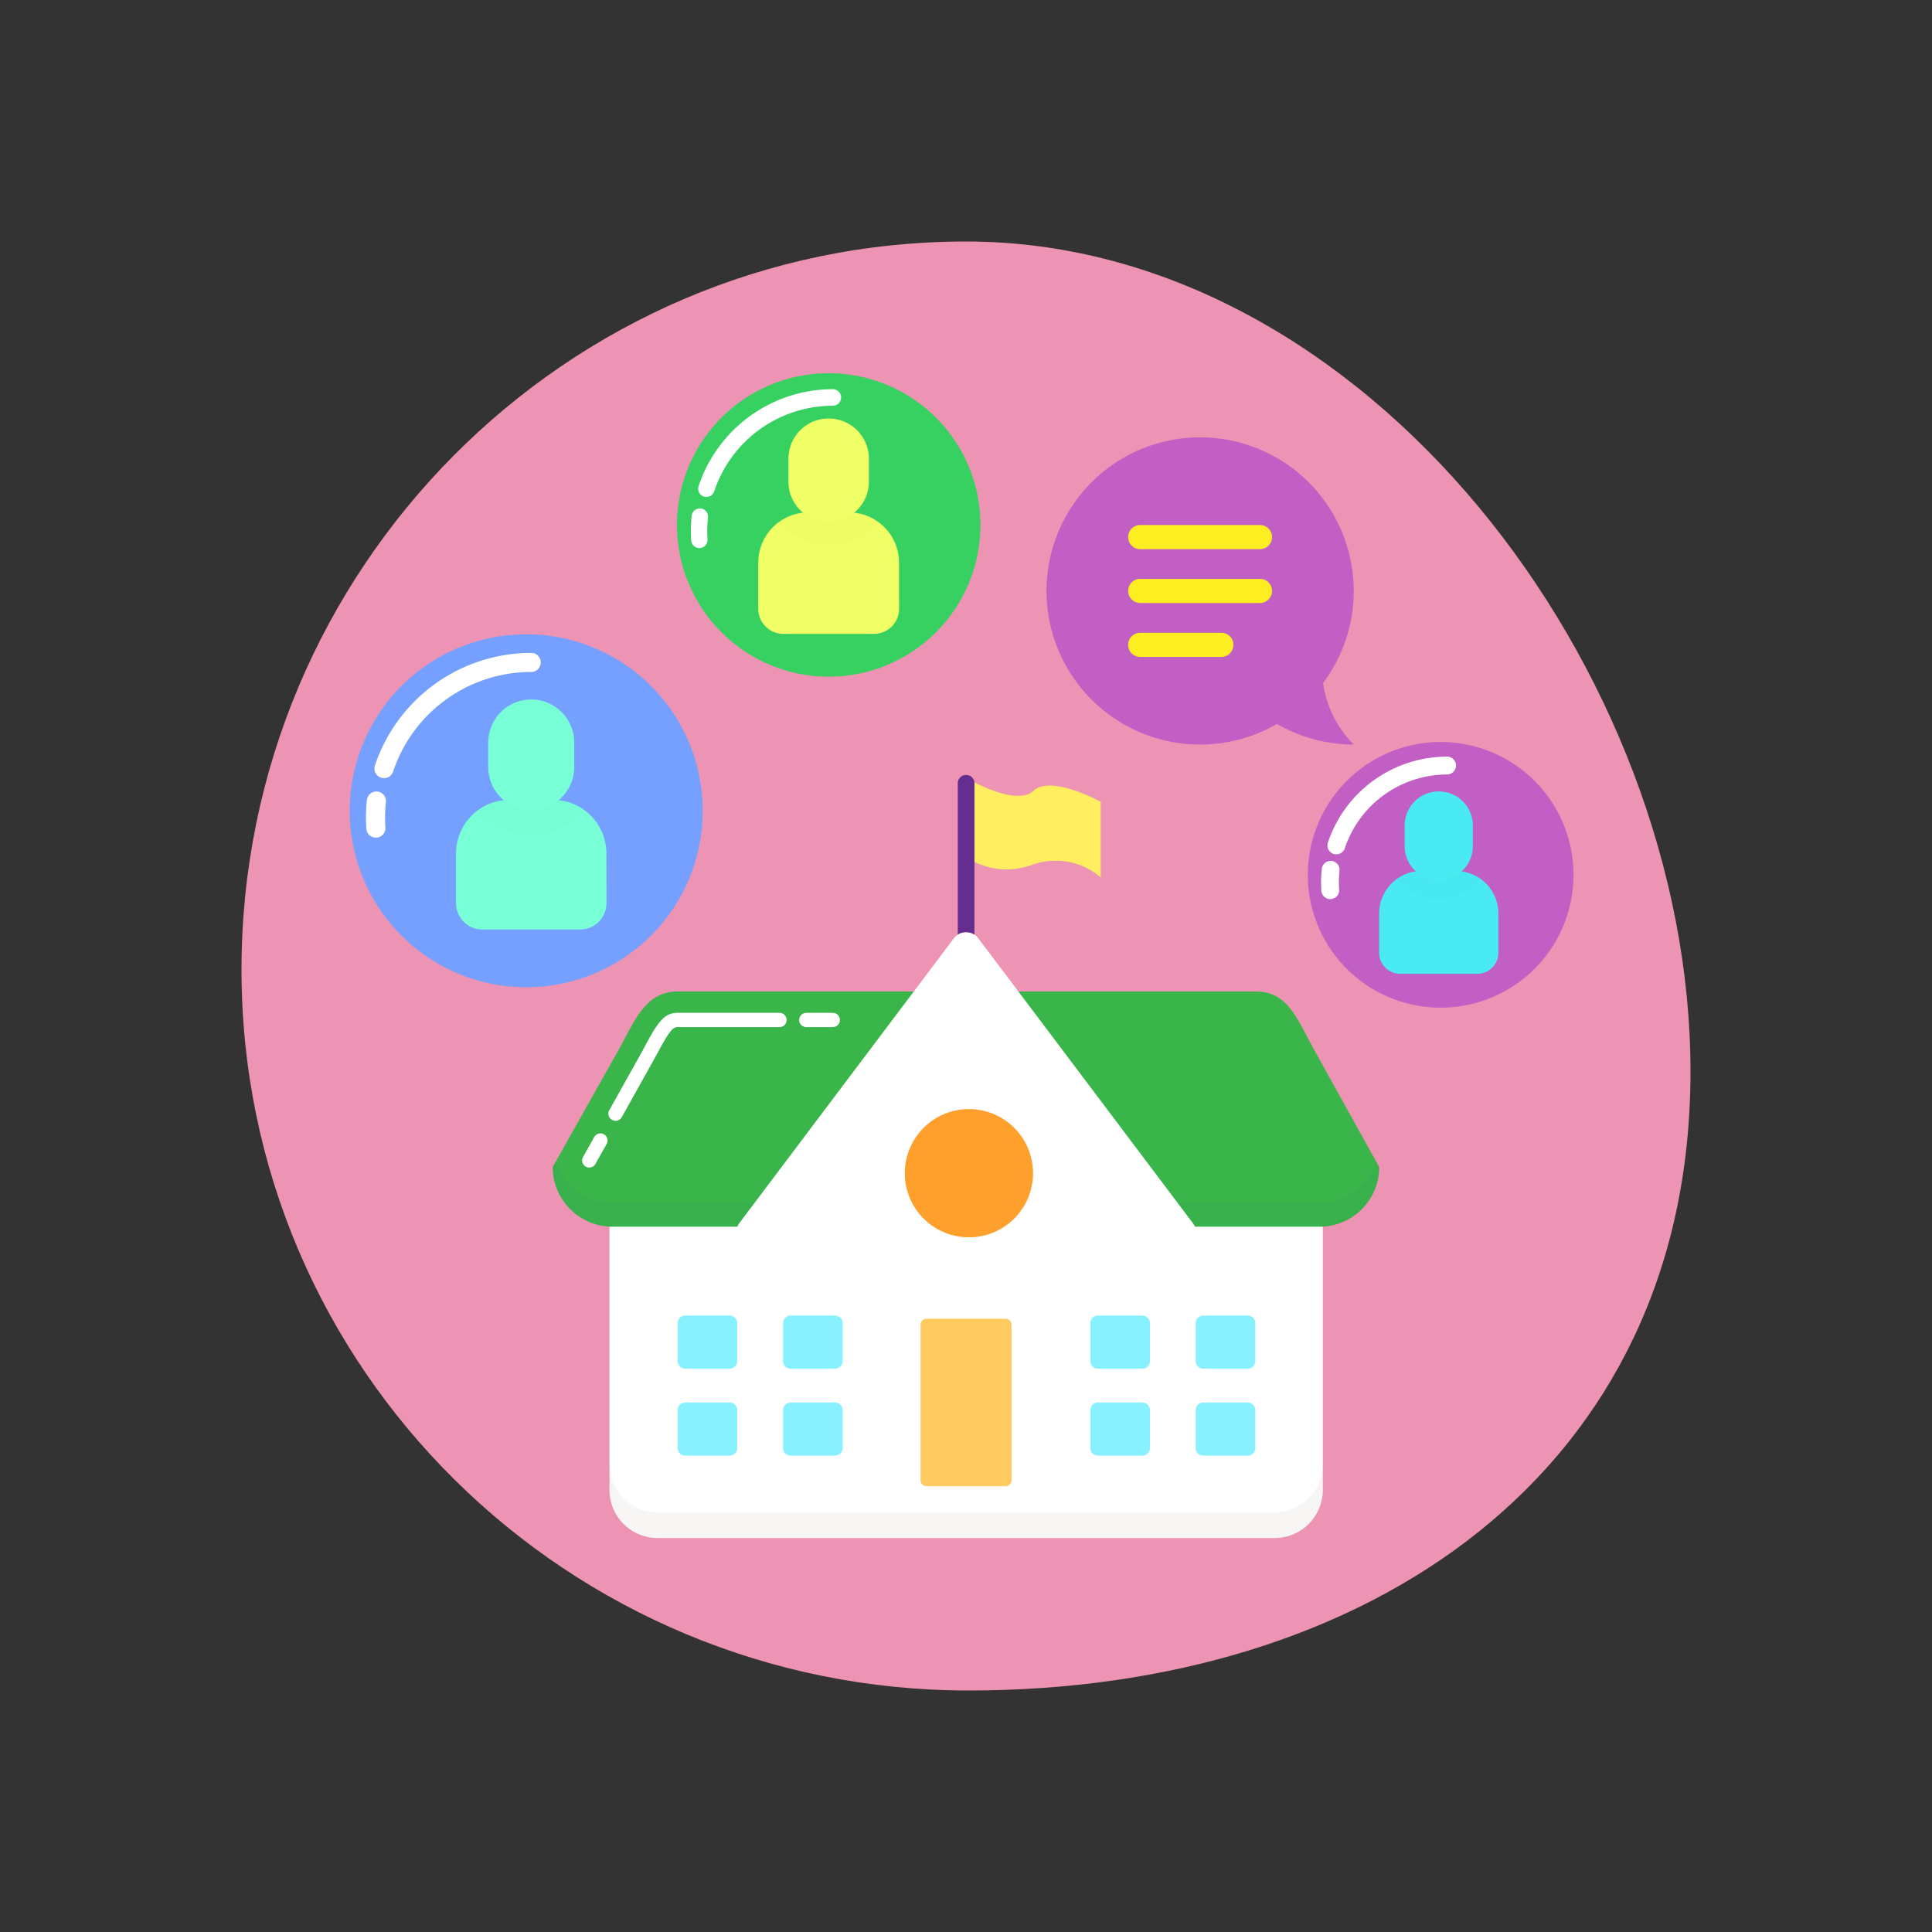 <svg xmlns="http://www.w3.org/2000/svg" xmlns:xlink="http://www.w3.org/1999/xlink" width="160" height="160" viewBox="0 0 160 160"><rect x="0" y="0" width="160" height="160" fill="#333333" stroke="none"/><defs><clipPath id="a"><rect width="120" height="120" transform="translate(476.172 690.597)" fill="none"/></clipPath></defs><g transform="translate(-4143 -4947)"><g transform="translate(3686.828 4276.403)"><rect width="160" height="160" transform="translate(456.172 670.597)" fill="none"/><g clip-path="url(#a)"><path d="M596.172,759.337c0,33.14-26.656,51.26-59.794,51.26s-60.206-26.57-60.206-59.7,26.863-60.3,60-60.3S596.172,726.207,596.172,759.337Z" fill="#ed93b3"/><path d="M555.563,732.257a12.72,12.72,0,1,0-12.722-12.72A12.72,12.72,0,0,0,555.563,732.257Z" fill="#c15fc4"/><path d="M568.285,719.537a8.861,8.861,0,0,0-1.95,2.92,9,9,0,0,0,1.95,9.8,12.729,12.729,0,0,1-12.722-12.721Z" fill="#c15fc4"/><path d="M560.522,716.077H550.6a1,1,0,0,1-1-1,1,1,0,0,1,.293-.71.986.986,0,0,1,.707-.29h9.917a1,1,0,0,1,1,1,1.014,1.014,0,0,1-.293.71A1.028,1.028,0,0,1,560.522,716.077Z" fill="#fcee21"/><path d="M560.522,720.537H550.6a1,1,0,0,1-.707-.3.98.98,0,0,1-.293-.7,1,1,0,0,1,.293-.71.986.986,0,0,1,.707-.29h9.917a1,1,0,0,1,1,1,.975.975,0,0,1-.293.7A1,1,0,0,1,560.522,720.537Z" fill="#fcee21"/><path d="M557.322,725H550.6a1,1,0,0,1,0-2h6.717a.986.986,0,0,1,.707.29,1,1,0,0,1-.707,1.71Z" fill="#fcee21"/><path d="M499.753,752.357a14.615,14.615,0,1,0-14.615-14.615v.005a14.612,14.612,0,0,0,14.614,14.61Z" fill="#76a0ff"/><path d="M487.972,735.037a.717.717,0,0,1-.251-.04.787.787,0,0,1-.457-.39.807.807,0,0,1-.043-.61,13.65,13.65,0,0,1,12.939-9.33.779.779,0,0,1,.56.23.8.8,0,0,1,.232.56.738.738,0,0,1-.06.3.73.73,0,0,1-.172.259.668.668,0,0,1-.256.17.772.772,0,0,1-.3.06,12.056,12.056,0,0,0-11.438,8.26.773.773,0,0,1-.754.531Z" fill="#fff"/><path d="M487.3,739.967a.824.824,0,0,1-.54-.21.809.809,0,0,1-.249-.53,13.7,13.7,0,0,1,.048-2.379.786.786,0,0,1,.292-.53.806.806,0,0,1,.581-.17.835.835,0,0,1,.53.29.813.813,0,0,1,.17.58,12.173,12.173,0,0,0-.044,2.1.8.8,0,0,1-.194.58.824.824,0,0,1-.245.19,1,1,0,0,1-.3.08Z" fill="#fff"/><path d="M506.392,741.287a4.443,4.443,0,0,0-4.436-4.45h-3.571a4.443,4.443,0,0,0-4.448,4.438v4.1a2.211,2.211,0,0,0,1.358,2.04,2.211,2.211,0,0,0,.842.16H504.2a2.194,2.194,0,0,0,2.2-2.188v-.012Z" fill="#78ffd5"/><g opacity="0.1"><path d="M504.538,737.677a4.472,4.472,0,0,0-2.594-.84h-3.559a4.472,4.472,0,0,0-2.594.84,5.578,5.578,0,0,0,8.747,0Z" fill="#3b2314" opacity="0.1" style="isolation:isolate"/></g><path d="M503.723,732.027a3.559,3.559,0,0,0-7.117,0v2.16a3.559,3.559,0,0,0,7.117,0Z" fill="#78ffd5"/><path d="M575.482,754.047a11,11,0,1,0-11-11v.01a10.994,10.994,0,0,0,11,10.99Z" fill="#c15fc4"/><path d="M566.843,741.347a.915.915,0,0,1-.233-.03.788.788,0,0,1-.427-.37.761.761,0,0,1-.04-.57,10.421,10.421,0,0,1,9.872-7.12.746.746,0,0,1,.738.74.739.739,0,0,1-.216.52.756.756,0,0,1-.239.161.7.7,0,0,1-.283.06,8.941,8.941,0,0,0-8.472,6.11.7.7,0,0,1-.269.359A.732.732,0,0,1,566.843,741.347Z" fill="#fff"/><path d="M566.333,745.057a.727.727,0,0,1-.5-.2.746.746,0,0,1-.232-.49,10.416,10.416,0,0,1,.037-1.81.724.724,0,0,1,.27-.5.623.623,0,0,1,.256-.13.7.7,0,0,1,.287-.03.672.672,0,0,1,.275.09.713.713,0,0,1,.221.18.747.747,0,0,1,.133.26.693.693,0,0,1,.025.279,9.134,9.134,0,0,0-.031,1.56.743.743,0,0,1-.181.541.807.807,0,0,1-.507.25Z" fill="#fff"/><path d="M580.262,746.247a3.524,3.524,0,0,0-3.528-3.52h-2.821a3.522,3.522,0,0,0-3.527,3.517V749.5a1.771,1.771,0,0,0,.132.67,1.72,1.72,0,0,0,.378.56,1.83,1.83,0,0,0,.565.38,1.694,1.694,0,0,0,.667.13h6.391a1.743,1.743,0,0,0,1.743-1.741Z" fill="#49eaf2"/><g opacity="0.1"><path d="M578.792,743.387a3.525,3.525,0,0,0-2.058-.66h-2.821a3.522,3.522,0,0,0-2.057.66,4.417,4.417,0,0,0,6.936,0Z" fill="#3b2314" opacity="0.1" style="isolation:isolate"/></g><path d="M578.145,738.907a2.822,2.822,0,0,0-5.643,0v1.71a2.822,2.822,0,1,0,5.643.106c0-.035,0-.071,0-.106Z" fill="#49eaf2"/><path d="M524.8,726.637a12.565,12.565,0,1,0-12.562-12.568v.008A12.565,12.565,0,0,0,524.8,726.637Z" fill="#37d162"/><path d="M514.672,711.747a.78.78,0,0,1-.215-.03.7.7,0,0,1-.394-.34.68.68,0,0,1-.037-.52,11.736,11.736,0,0,1,11.122-8.03.589.589,0,0,1,.261.061.648.648,0,0,1,.221.14.776.776,0,0,1,.147.22.678.678,0,0,1,.052.26.657.657,0,0,1-.051.259.7.7,0,0,1-.147.23.657.657,0,0,1-.221.141.6.6,0,0,1-.261.06,10.37,10.37,0,0,0-9.831,7.089.739.739,0,0,1-.248.34A.7.7,0,0,1,514.672,711.747Z" fill="#fff"/><path d="M514.092,715.987a.675.675,0,0,1-.465-.19.691.691,0,0,1-.214-.45,11.578,11.578,0,0,1,.042-2.04.679.679,0,1,1,1.35.15h0a10.511,10.511,0,0,0-.038,1.8.706.706,0,0,1-.034.27.8.8,0,0,1-.132.23.83.83,0,0,1-.211.16.778.778,0,0,1-.256.07Z" fill="#fff"/><path d="M530.626,717.2a4.165,4.165,0,0,0-4.16-4.17h-3.334a4.163,4.163,0,0,0-4.163,4.163v3.837a2.071,2.071,0,0,0,2.057,2.06h7.546a2.071,2.071,0,0,0,2.057-2.06Z" fill="#f1ff66"/><g opacity="0.1"><path d="M528.891,713.817a4.159,4.159,0,0,0-2.428-.79h-3.331a4.16,4.16,0,0,0-2.428.79,5.241,5.241,0,0,0,8.187,0Z" fill="#3b2314" opacity="0.1" style="isolation:isolate"/></g><path d="M528.128,708.527a3.331,3.331,0,0,0-6.661,0h0v2.02a3.331,3.331,0,0,0,6.661,0Z" fill="#f1ff66"/><path d="M536.178,735.017v6.56a6.062,6.062,0,0,0,5.542.61,5.9,5.9,0,0,1,2.946-.21,5.787,5.787,0,0,1,2.664,1.28V737s-4.128-2.28-5.575-.91S536.178,735.017,536.178,735.017Z" fill="#ffef60"/><path d="M536.178,749.137a.687.687,0,0,1-.687-.68V735.5a.7.7,0,0,1,.179-.5.635.635,0,0,1,.477-.22.687.687,0,0,1,.5.17.714.714,0,0,1,.225.48v13.029a.688.688,0,0,1-.687.681Z" fill="#662d91"/><path d="M508.161,765.9H564.2a1.546,1.546,0,0,1,1.075.45,1.567,1.567,0,0,1,.33.49,1.5,1.5,0,0,1,.116.58v26.57a3.984,3.984,0,0,1-3.972,3.98H510.618a3.982,3.982,0,0,1-3.973-3.98v-26.57a1.528,1.528,0,0,1,1.516-1.52Z" fill="#fff"/><g opacity="0.2"><path d="M561.747,795.837H510.613a3.971,3.971,0,0,1-3.972-3.97h0V794a3.989,3.989,0,0,0,3.972,3.98h51.134A3.989,3.989,0,0,0,565.72,794v-2.13A3.973,3.973,0,0,1,561.747,795.837Z" fill="#42210b" opacity="0.2" style="isolation:isolate"/></g><path d="M565.456,772.187H506.888a4.955,4.955,0,0,1-4.944-4.94l5.4-9.6c1.366-2.42,2.225-4.94,4.944-4.94h47.831c2.719,0,3.373,2.11,4.945,4.94l5.228,9.42a.747.747,0,0,1,.1.4A4.946,4.946,0,0,1,565.456,772.187Z" fill="#39b54a"/><g opacity="0.2"><path d="M570.146,766.787a4.958,4.958,0,0,1-4.685,3.43H506.892a4.954,4.954,0,0,1-4.681-3.43l-.262.46a4.955,4.955,0,0,0,4.944,4.94h58.564a4.943,4.943,0,0,0,4.939-4.73.768.768,0,0,0-.1-.4Z" fill="#1e3a63" opacity="0.2" style="isolation:isolate"/></g><path d="M516.6,779.547h-3.677a.628.628,0,0,0-.629.627v3.143a.63.63,0,0,0,.628.63H516.6a.629.629,0,0,0,.629-.629h0v-3.14a.628.628,0,0,0-.626-.63Z" fill="#88f1ff"/><path d="M525.327,779.547H521.65a.628.628,0,0,0-.629.627v3.143a.63.63,0,0,0,.628.63h3.678a.627.627,0,0,0,.629-.627v-3.143a.628.628,0,0,0-.626-.63Z" fill="#88f1ff"/><path d="M516.6,786.747h-3.677a.628.628,0,0,0-.629.62v3.15a.628.628,0,0,0,.626.63h3.68a.628.628,0,0,0,.629-.627v-3.153A.627.627,0,0,0,516.6,786.747Z" fill="#88f1ff"/><path d="M525.327,786.747H521.65a.628.628,0,0,0-.629.62v3.15a.628.628,0,0,0,.626.63h3.68a.628.628,0,0,0,.629-.627v-3.153A.625.625,0,0,0,525.327,786.747Z" fill="#88f1ff"/><path d="M550.777,779.547H547.1a.628.628,0,0,0-.629.627v3.143a.63.63,0,0,0,.628.63h3.678a.629.629,0,0,0,.629-.629h0v-3.14a.628.628,0,0,0-.626-.63Z" fill="#88f1ff"/><path d="M559.5,779.547h-3.677a.628.628,0,0,0-.629.627v3.143a.63.63,0,0,0,.628.63H559.5a.627.627,0,0,0,.629-.627v-3.143a.628.628,0,0,0-.626-.63Z" fill="#88f1ff"/><path d="M550.777,786.747H547.1a.628.628,0,0,0-.629.62v3.15a.628.628,0,0,0,.626.63h3.68a.628.628,0,0,0,.629-.627v-3.153A.627.627,0,0,0,550.777,786.747Z" fill="#88f1ff"/><path d="M559.5,786.747h-3.677a.628.628,0,0,0-.629.62v3.15a.628.628,0,0,0,.626.63h3.68a.628.628,0,0,0,.629-.627v-3.153A.625.625,0,0,0,559.5,786.747Z" fill="#88f1ff"/><path d="M554.956,771.887l-17.8-23.63a1.259,1.259,0,0,0-.861-.45,1.29,1.29,0,0,0-.929.28c-.059.06-.115.11-.165.17l-17.8,23.63a1.225,1.225,0,0,0,.979,1.96h35.6a1.254,1.254,0,0,0,.469-.09,1.115,1.115,0,0,0,.4-.27,1.18,1.18,0,0,0,.265-.4,1.2,1.2,0,0,0,.092-.47,1.223,1.223,0,0,0-.244-.73Z" fill="#fff"/><path d="M539.45,779.807h-6.545a.492.492,0,0,0-.494.49h0v12.89a.492.492,0,0,0,.494.491h6.545a.492.492,0,0,0,.494-.491h0V780.3a.492.492,0,0,0-.494-.49Z" fill="#ffca5f"/><path d="M536.412,773.067a5.31,5.31,0,1,0-5.308-5.312v0A5.31,5.31,0,0,0,536.412,773.067Z" fill="#ff9f2c"/><path d="M509.005,781.557a.6.6,0,0,1-.418-.18.59.59,0,0,1-.173-.41v-7.11a.591.591,0,0,1,1.182,0v7.11a.583.583,0,0,1-.174.41A.6.6,0,0,1,509.005,781.557Z" fill="#fff"/><path d="M509.005,786.507a.585.585,0,0,1-.591-.579v-1.971a.591.591,0,0,1,1.182,0v1.96a.586.586,0,0,1-.584.59Z" fill="#fff"/><path d="M525.139,755.657h-2.193a.59.59,0,0,1,0-1.18h2.193a.59.59,0,1,1,0,1.18Z" fill="#fff"/><path d="M507.147,763.417a.6.6,0,0,1-.289-.08.566.566,0,0,1-.279-.35.592.592,0,0,1,.053-.451c1.554-2.779,2.788-4.979,2.869-5.14,1.125-2.12,1.656-2.92,2.79-2.92h8.436a.593.593,0,0,1,.418.17.624.624,0,0,1,.173.42.584.584,0,0,1-.58.59h-8.447c-.368,0-.645.22-1.744,2.29-.1.19-1.567,2.81-2.884,5.17a.652.652,0,0,1-.217.22A.626.626,0,0,1,507.147,763.417Z" fill="#fff"/><path d="M504.972,767.287a.582.582,0,0,1-.289-.07.613.613,0,0,1-.277-.36.573.573,0,0,1,.051-.44l.928-1.66a.59.59,0,0,1,.354-.27.538.538,0,0,1,.446.05.561.561,0,0,1,.278.35.6.6,0,0,1-.051.45l-.928,1.65a.561.561,0,0,1-.215.22A.606.606,0,0,1,504.972,767.287Z" fill="#fff"/><path d="M526.563,764.257a.577.577,0,0,1-.509-.3.566.566,0,0,1-.063-.44.544.544,0,0,1,.1-.21l9.615-12.77a.648.648,0,0,1,.39-.23.595.595,0,0,1,.558.936l0,0-9.616,12.77a.592.592,0,0,1-.208.17A.608.608,0,0,1,526.563,764.257Z" fill="#fff"/><path d="M523.572,768.217a.55.55,0,0,1-.509-.29.566.566,0,0,1-.063-.44.552.552,0,0,1,.1-.21l1.4-1.86a.6.6,0,0,1,.39-.23.588.588,0,0,1,.667.495v.005a.582.582,0,0,1-.113.44l-1.4,1.86a.6.6,0,0,1-.209.17A.484.484,0,0,1,523.572,768.217Z" fill="#fff"/></g></g></g></svg>